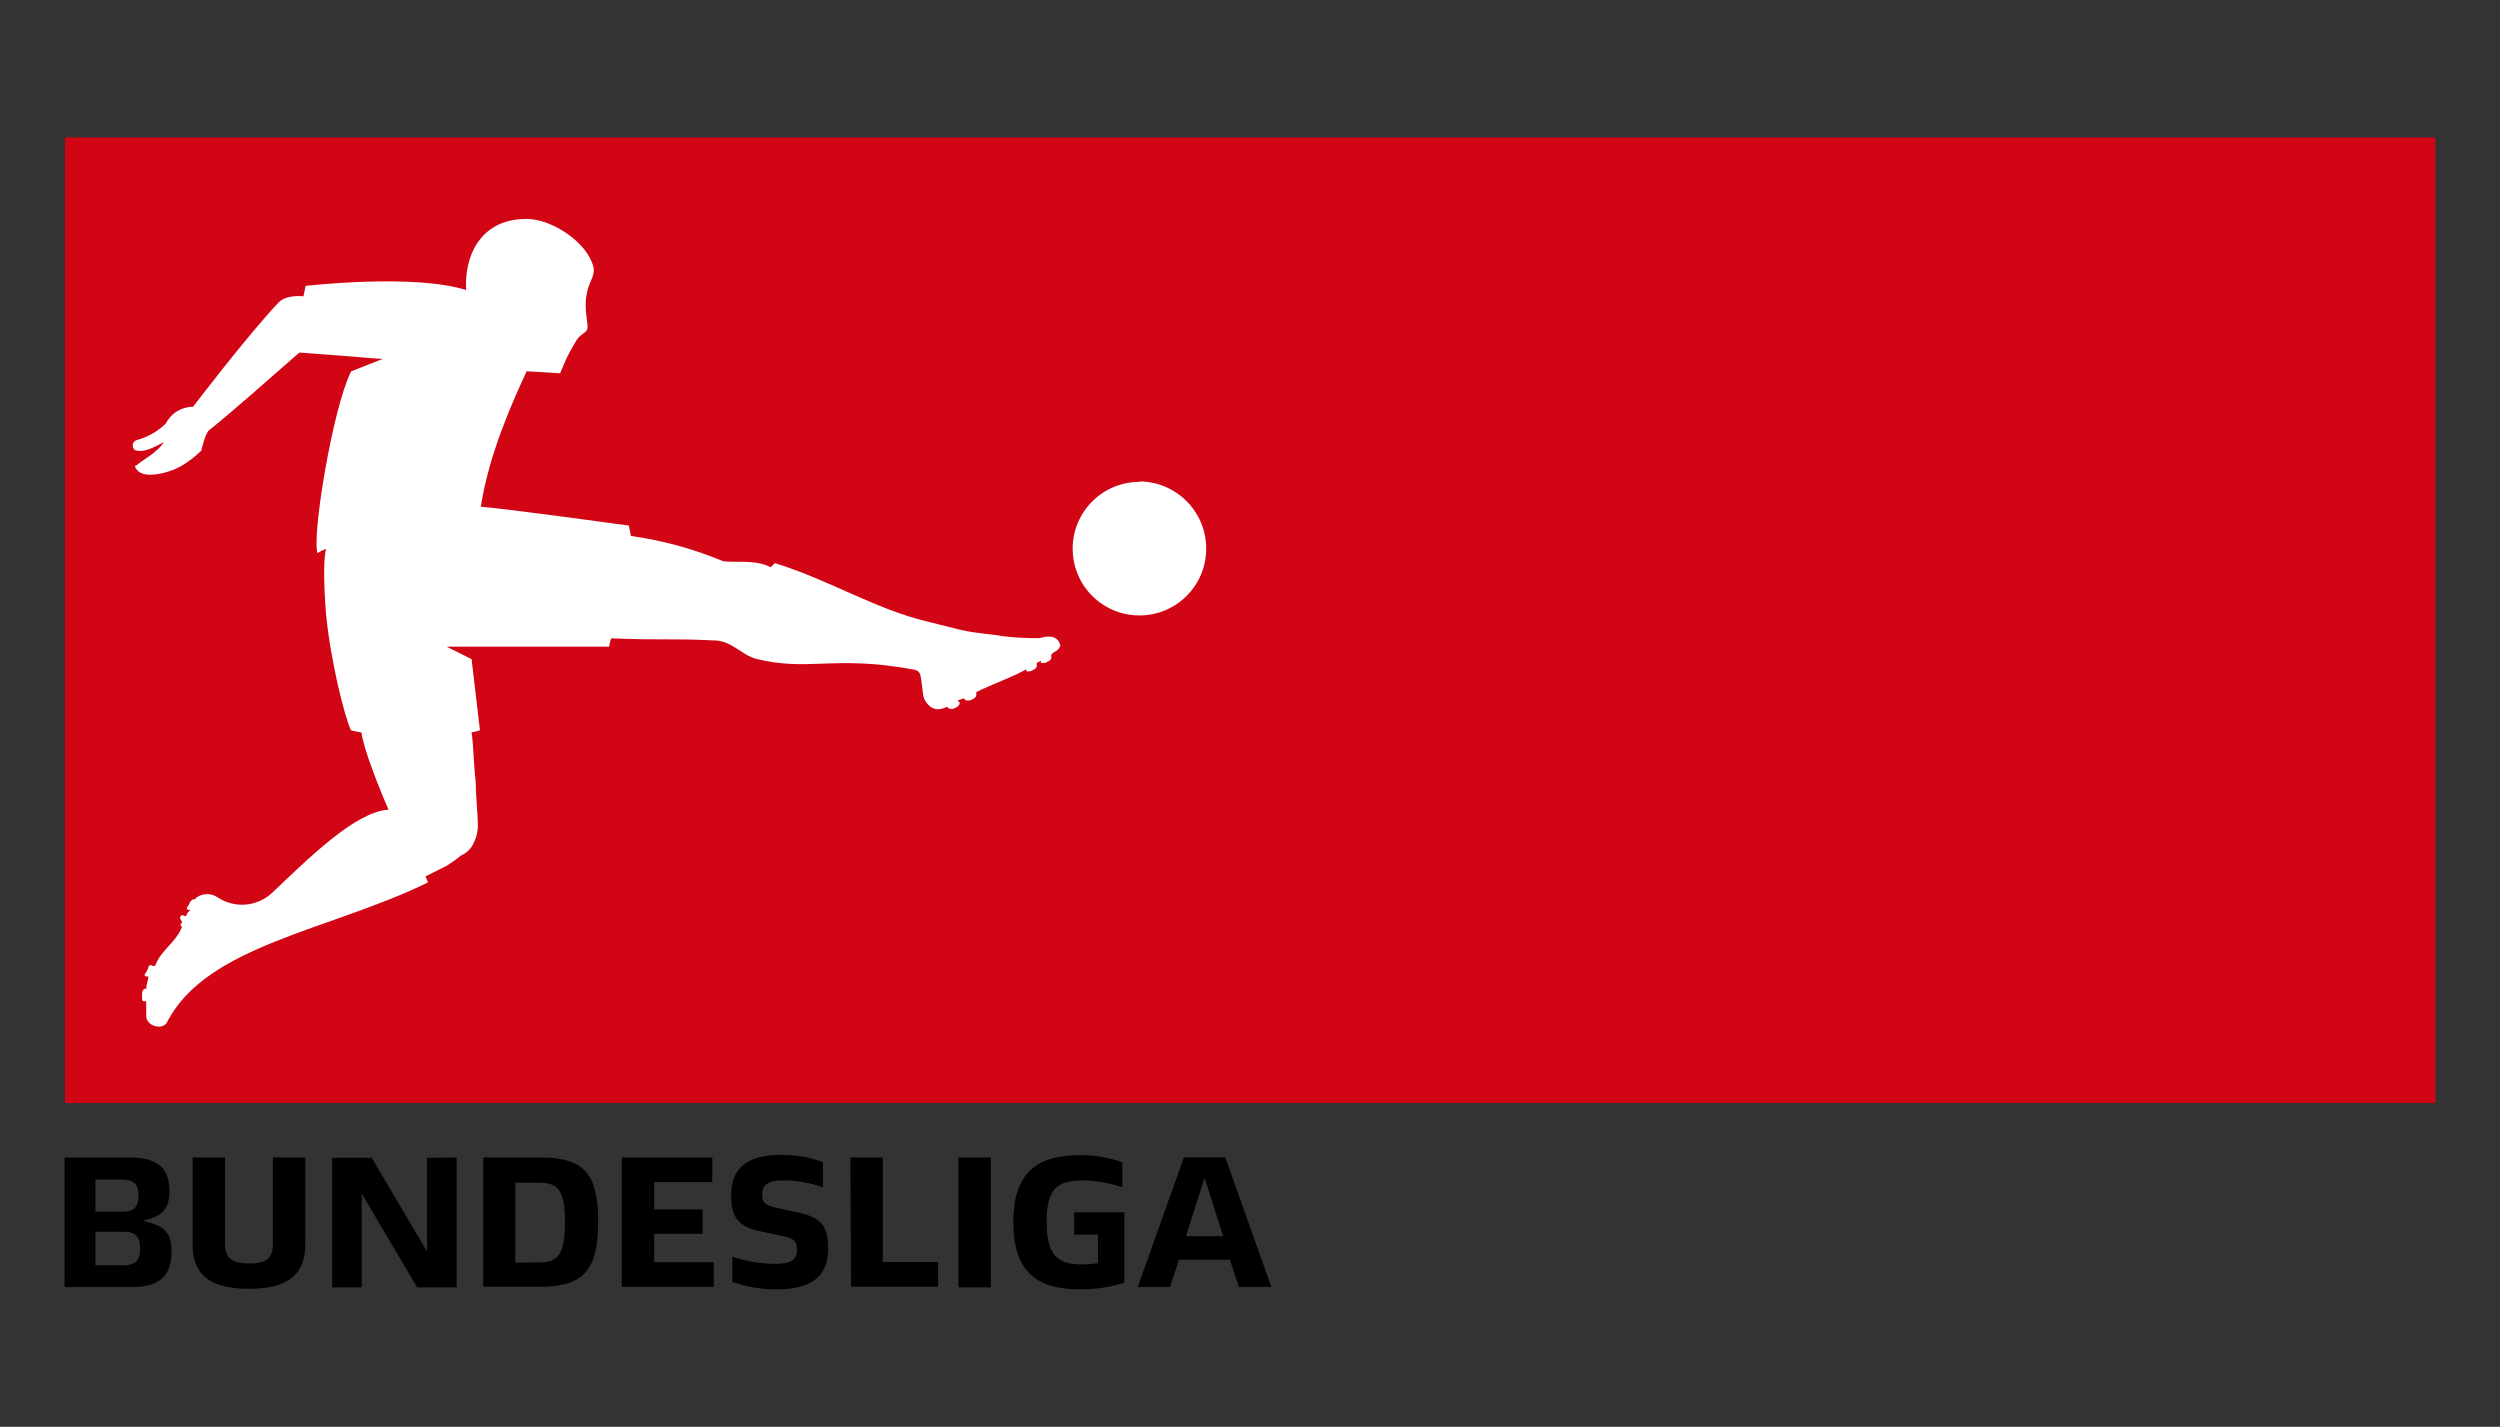 <?xml version="1.0" encoding="utf-8"?>
<!-- Generator: Adobe Illustrator 25.0.0, SVG Export Plug-In . SVG Version: 6.00 Build 0)  -->
<svg version="1.1" id="svg2" xmlns="http://www.w3.org/2000/svg" xmlns:xlink="http://www.w3.org/1999/xlink" x="0px" y="0px"
	 viewBox="0 0 4966.8 2834.6" style="enable-background:new 0 0 4966.8 2834.6;" xml:space="preserve">
<rect x="0" y="0" width="4966.8" height="2834.6" fill="#333333" stroke="none"/>
<style type="text/css">
	.st0{fill:#D20515;}
	.st1{fill:#FFFFFF;}
</style>
<g>
	<rect x="129" y="273.1" class="st0" width="4709.5" height="1918.3"/>
	<path class="st1" d="M2105.3,1284c0,4.1-4.1,8.3-12.4,12.4l-4.2,4.1v4.2c0,4.1,0,4.1-4.1,8.2l-8.3,4.2h-8.3v-4.2l-8.2,4.2v4.1
		c0,4.2,0,4.2-4.2,8.3l-8.3,4.2h-8.2v-4.2c-29,16.6-66.4,29-99.5,45.5v4.2c0,4.1,0,4.1-4.1,8.3l-8.3,4.1h-8.3l-4.1-4.1l-12.4,4.1
		l4.1,4.1c0,4.2,0,4.2-4.1,8.3l-8.3,4.2h-8.3l-4.1-4.2c-16.6,8.3-33.1,8.3-45.7-15.7c-4.1-12.6-4.1-37.4-8.2-49.8
		c-2.5-4.7-7.2-7.9-12.6-8.3c-157-29-207.1,4.2-310.7-20.7c-33.1-8.3-49.8-37.2-87-37.2c-82.9-4.2-107.7,0-203-4.2
		c-2.2,5.3-3.6,10.9-4.2,16.6H887.3l49.6,24.8l16.6,141.3c-5.4,1.9-11,3.4-16.6,4.2c4.2,29,4.2,66.2,8.3,99.4
		c0,29,4.1,62.8,4.1,82.9c0.5,12.9-2.3,25.8-8.2,37.4c-4.9,11.1-13.8,20-25,24.8c-9.2,7.5-18.8,14.4-28.9,20.7l-41.4,20.7
		c0,4.1,4.1,8.3,4.1,12.4c-194.7,95.3-439.6,124.3-518,277.5c-8.3,16.6-41.4,8.3-41.4-12.4v-29h-4.1c-4.2,0-4.2-4.1-4.2-8.2v-8.3
		c0.4-3.2,1.9-6.1,4.2-8.3h4.1c0-8.3,4.1-16.5,4.1-24.8h-4.1c-4.1,0-4.1-4.2,0-8.3l4.1-8.3c0-4.1,4.2-8.3,8.3-4.1h5.2
		c12.4-33.1,41.4-45.7,53.8-78.5l0,0c-4.2,0-4.2-4.1,0-8.2l-4.2-8.3c0-4.2,4.2-8.3,8.3-4.2h4.2c0-4.1,4.1-8.2,8.2-12.4h-4.1
		c-4.1,0-4.1-4.1,0-8.3l4.1-8.2c4.2-4.2,4.2-4.2,8.3-4.2l0,0l4.2-4.1c12.5-8.3,28.8-8.3,41.3,0c33.6,22.5,78.1,19,107.8-8.3
		c74.6-70.5,165.6-161.5,232-165.8c-16.6-37.2-49.8-120.1-53.8-153.2l-20.7-4.2c-12.6-24.8-41.4-141.3-49.8-231.9
		c0,0-8.3-95.3,0-128.6c-5.9,1.9-11.6,4.7-16.6,8.3c-12.4-29,29-285.9,66.4-361.1l62.8-24.8c-8.2,0-49.6-4.2-165.6-12.6
		c-66.4,58.1-136.7,120.3-178.2,153.4c-8.3,4.1-16.6,41.4-16.6,41.4c-11.3,11-23.8,20.8-37.2,29c-25,15.7-78.5,28.9-91.2,8.2
		c-4.1-4.1-4.1-8.2,0-8.2c8.3-8.3,41.4-25,53.8-45.7c-16.5,8.3-37.2,20.7-53.8,16.6c-8.3,0-12.4-16.6,0-20.7
		c21.8-6,41.8-17.4,58.1-33.1c10.1-20.5,31-33.3,53.8-33.1c0,0,107.7-141.3,169.9-207.2c15.7-16.6,49.6-12.4,49.6-12.4l4.2-20.7
		c0,0,215.4-24.8,319,8.3c-4.1-62.8,24.8-141.3,120.1-141.3c49.8,0,120.2,45.7,132.7,95.3c4.1,16.6-8.3,29-12.4,49.8
		c-8.3,33.1,4.1,66.2,0,74.6c-4.1,8.3-12.4,8.3-20.7,20.7c-8.3,12.4-20.7,37.4-20.7,37.4l-12.4,28.9l-66.4-4.1
		c-24.8,53.8-74.6,161.5-91.1,269.2l0,0c53.8,4.2,294.2,37.4,294.2,37.4l4.1,20.7c62.6,8.7,123.9,25.4,182.3,49.8
		c16.6,4.1,66.4-4.2,95.3,12.4l8.3-8.3c107.7,33.1,198.9,91.2,302.5,116l66.2,16.6c37.4,8.2,62.8,8.2,82.9,12.4
		c24.7,3.1,49.6,4.4,74.6,4.1c12.4-4.1,37.4-8.3,41.4,16.6 M2263.9,957.4c-73.3-0.1-132.7,59.2-132.8,132.5
		c-0.1,73.3,59.2,132.7,132.5,132.8c73.3,0.1,132.7-59.2,132.8-132.5c0-0.1,0-0.2,0-0.3c0-73.7-59.7-133.4-133.4-133.4
		c-0.1,0-0.1,0-0.2,0L2263.9,957.4z"/>
	<path d="M340.7,2486.9c0,45.7-21.7,70.2-78.5,70.2H128.3v-257.5h128.1c59.8,0,80.2,23.4,80.2,67.2c0,33-12.6,48.4-47.1,57l-6.9,1.7
		l5.7,1.1C328.1,2435.7,340.7,2450.4,340.7,2486.9z M189.6,2407.3h54.2c21.7,0,31.4-9.1,31.4-31.4c0-22.3-9.1-32.5-31.4-32.5h-54.2
		V2407.3z M278.5,2480.6c0-23.2-9.6-33.4-31.4-33.4h-57.5v66.6h57.6C270,2513.1,278.5,2503.5,278.5,2480.6L278.5,2480.6z
		 M382.7,2473.2v-173.6h64.4V2471c0,28.4,13,39.2,47.9,39.2s47.1-10.8,47.1-39.2v-171.4h64.4v172.7c0,60.3-35.3,88.2-111.6,88.2
		S382.7,2533.6,382.7,2473.2L382.7,2473.2z M907.2,2299.6v258.1h-78.5l-109.9-186.3v186.3H660v-257.5h78.5l109.9,186.2v-186.2
		L907.2,2299.6z M960.1,2299.6h114.4c90,0,113.8,37,113.8,128.1c0,91.1-25.6,128.7-113.8,128.7H960.1L960.1,2299.6z M1072.8,2508
		c37.7,0,49.6-19.5,49.6-79.7s-11.9-78.5-49.6-78.5h-49v158.9L1072.8,2508z M1235.2,2299.6h179.9v49h-115.5v54.2h96.2v48.4h-96.2
		v56.4h118.4v49h-182.7V2299.6z M1454.9,2546.7v-50.1c27.6,9.4,56.7,14.3,85.9,14.3c29.7,0,42.7-8,42.7-27.9
		c0-17.1-5.7-22.8-29-27.3l-42.7-9.1c-44.4-9.1-59.2-27.3-59.2-71.3c0-56.4,33-80.8,100.2-80.8c28-0.3,55.8,4.5,82.1,14.3v50.1
		c-25.2-9-51.7-13.6-78.5-13.7c-31.4,0-42.2,8.6-42.2,28.6c0,15.7,7.5,21.5,27.9,25.6l41.6,9.1c48.4,10.2,61.5,26.7,61.5,72.8
		c0,55.3-34.2,80.4-103.1,80.4c-29.5,0-58.7-5-86.5-14.9H1454.9z M1689.5,2299.6h64.4v207.8h109.9v49h-173L1689.5,2299.6z
		 M1904.1,2299.6h64.4v258.1h-64.4V2299.6z M2233.7,2408.4v140c-28.8,9-58.7,13.4-88.9,13.2c-89.3,0-131.6-39.4-131.6-133.3
		s42.2-133.3,131.6-133.3c28.9-0.5,57.7,4.4,84.9,14.3v49.5c-25.7-8.8-52.6-13.4-79.7-13.7c-54.2,0-70.6,21.7-70.6,82.6
		c0,60.9,17.7,84.3,68.3,84.3c11.2,0.1,22.5-0.7,33.6-2.2v-57h-47.1v-44.4L2233.7,2408.4z M2443.3,2502.6h-100.8l-18.2,54.2h-63.9
		l91.7-257.5h82.1l91.7,257.5h-64.4L2443.3,2502.6z M2393.2,2339.8l-37,116.2h73.9L2393.2,2339.8z"/>
</g>
</svg>
